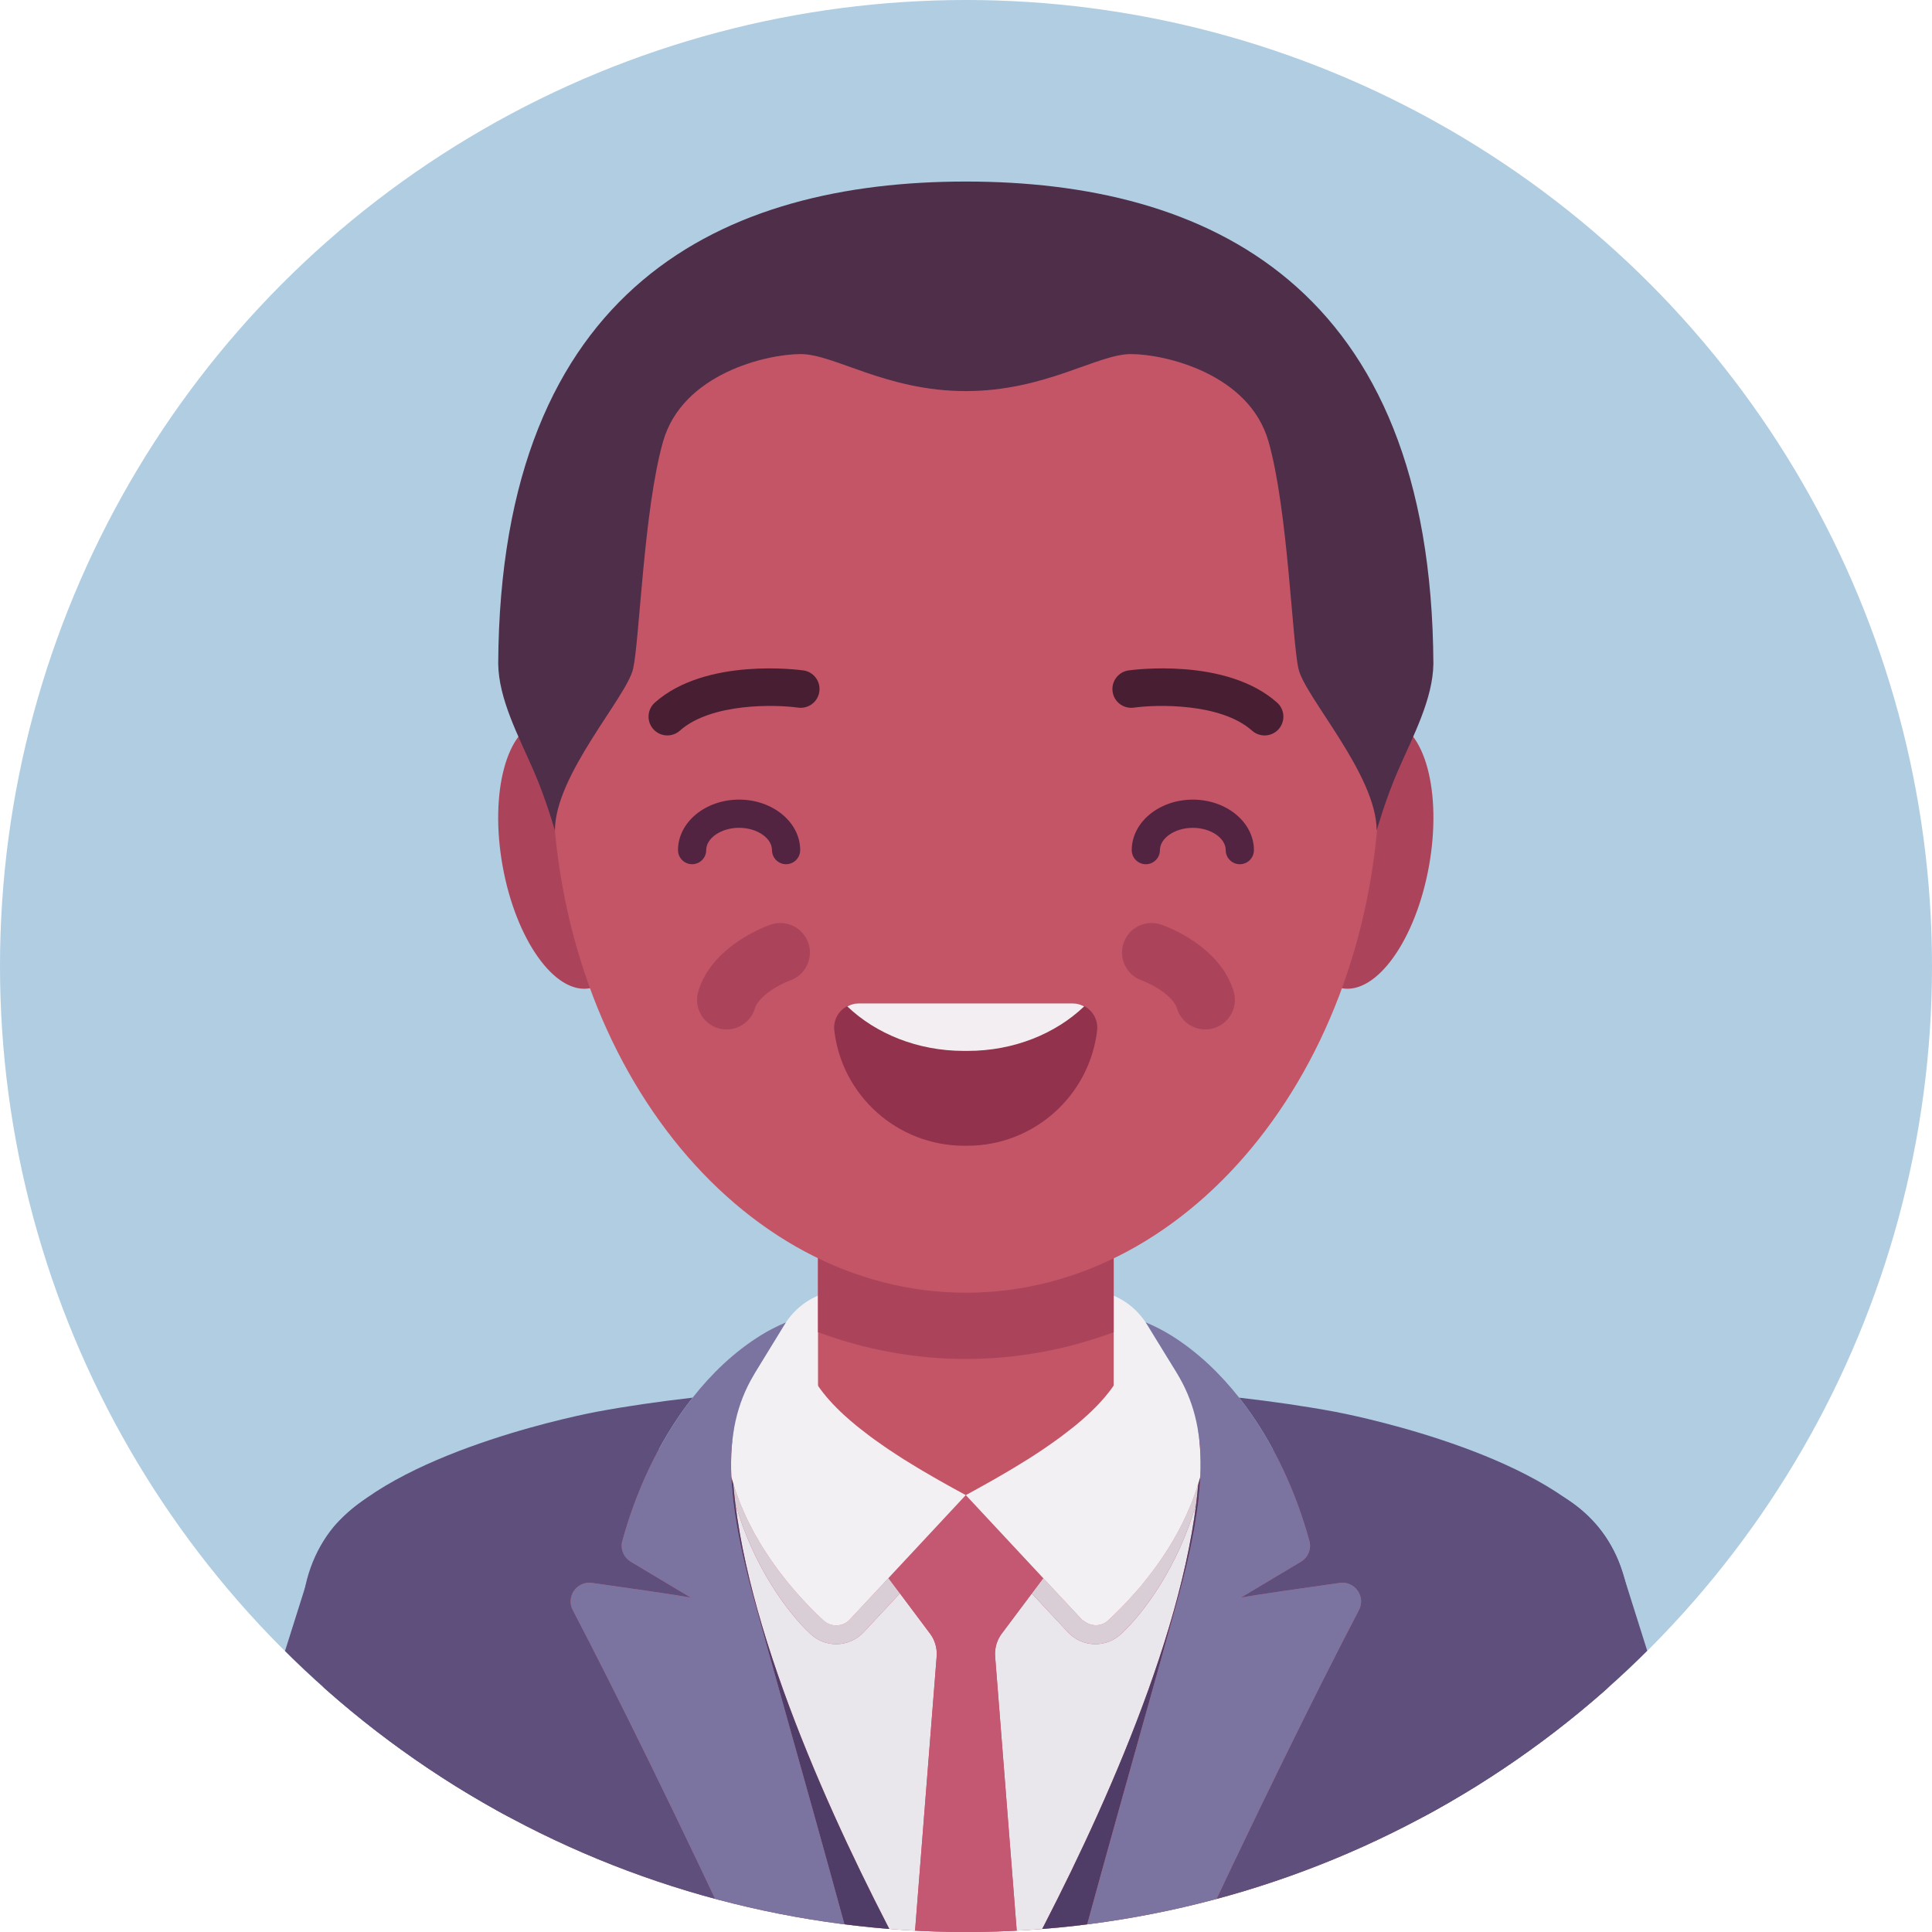 <?xml version="1.0" encoding="UTF-8"?>
<svg id="Calque_2" data-name="Calque 2" xmlns="http://www.w3.org/2000/svg" xmlns:xlink="http://www.w3.org/1999/xlink" viewBox="0 0 102.78 102.78">
  <defs>
    <clipPath id="clippath">
      <ellipse cx="51.39" cy="51.39" rx="51.38" ry="51.39" style="fill: none;"/>
    </clipPath>
  </defs>
  <g id="Layer_1" data-name="Layer 1">
    <circle cx="51.39" cy="51.39" r="51.39" style="fill: #b0cde2;"/>
    <g style="clip-path: url(#clippath);">
      <g>
        <path d="m61.052,70.51c-.449-.74-1.115-1.32-1.924-1.629-1.31-.501-3.697-1.077-7.749-1.077s-6.439.576-7.748,1.077c-.809.309-1.475.889-1.924,1.629-.931,1.535-2.765,4.547-3.197,5.169,1.515,1.153,6.786,3.856,12.869,3.856s11.355-2.703,12.869-3.856c-.432-.623-2.266-3.635-3.197-5.169Z" style="fill: #f3f0f3;"/>
        <g>
          <circle cx="51.39" cy="76.114" r="6" style="fill: #ffa898;"/>
          <path d="m51.382,90.809c-4.344,0-7.865-3.52-7.865-7.864v-23.397c0-4.344,3.521-7.864,7.865-7.864s7.864,3.521,7.864,7.864v23.397c0,4.344-3.52,7.864-7.864,7.864Z" style="fill: #c35566;"/>
          <path d="m51.382,51.68c-4.344,0-7.865,3.521-7.865,7.864v11.327c2.49.924,5.13,1.425,7.865,1.425s5.375-.501,7.865-1.425v-11.327c0-4.344-3.52-7.864-7.864-7.864Z" style="fill: #ab445a;"/>
        </g>
        <g>
          <circle cx="79.607" cy="85.66" r="4.5" style="fill: #ffa898;"/>
          <circle cx="23.173" cy="85.66" r="4.5" style="fill: #ffa898;"/>
          <path d="m70.558,77.561c-4.626-.862-10.827-1.447-19.177-1.447-8.349,0-14.551.585-19.177,1.447-3.233.603-10.003,2.527-12.516,5.241-1.35,1.615-1.651,4.5.262,6.347,1.973,1.905,3.414,3.763,4.15,6.814v.002c2.64,10.941,5.169,20.472,7.148,28.159v.002c2.682,10.413,2.264,21.404-1.156,31.597-1.005,2.964-1.319,5.06-1.289,14.188-.143,11.271,1.073,15.51,22.577,15.51h.003c21.504,0,22.72-4.239,22.577-15.51.027-8.433-.155-10.841-1.289-14.188-3.42-10.193-3.838-21.184-1.157-31.597v-.002c1.98-7.686,4.508-17.218,7.148-28.158v-.003c.737-3.05,2.178-4.908,4.151-6.814,1.913-1.847,1.612-4.731.262-6.347-2.513-2.714-9.283-4.639-12.516-5.241Z" style="fill: #c35566;"/>
        </g>
        <g>
          <path d="m96.403,184.096c-2.483.109-4.584-1.815-4.693-4.298l-1.228-27.895c-.572-12.989-2.846-25.863-6.76-38.261l-8.405-26.626c-.748-2.371.566-4.898,2.937-5.646,2.37-.748,4.898.566,5.646,2.936l8.405,26.626c4.151,13.149,6.563,26.801,7.169,40.576l1.228,27.895c.109,2.483-1.815,4.584-4.298,4.694Z" style="fill: #c35566;"/>
          <path d="m100.473,151.464c-.61-13.861-3.038-27.599-7.214-40.833l-8.405-26.626c-.748-2.37-3.004-3.949-5.484-3.84-2.076.091-4.117,1.374-4.939,3.677-.423,1.184-.378,2.487,0,3.686l8.339,26.415c3.888,12.315,6.147,25.101,6.714,38.004l.605,13.756c.012.276.246.49.521.478l9.99-.44c.276-.012.49-.246.478-.521l-.605-13.756Z" style="fill: #e9e3e8;"/>
          <path d="m101.971,151.398c-.616-13.992-3.066-27.86-7.282-41.218l-8.405-26.626c-.953-3.016-3.823-5.026-6.98-4.887-2.563.113-5.081,1.657-6.185,4.356-.647,1.581-.623,3.36-.109,4.99l8.329,26.383c3.85,12.195,6.084,24.842,6.647,37.618l.836,18.996c.024.552.491.979,1.043.955l11.988-.528c.552-.024.979-.491.955-1.043l-.836-18.996Z" style="fill: #5e4f7d;"/>
        </g>
        <g>
          <path d="m6.377,184.096c2.483.109,4.584-1.815,4.693-4.298l1.228-27.895c.572-12.989,2.846-25.863,6.76-38.261l8.405-26.626c.748-2.371-.566-4.898-2.937-5.646-2.37-.748-4.898.566-5.646,2.936l-8.405,26.626c-4.151,13.149-6.563,26.801-7.169,40.576l-1.228,27.895c-.109,2.483,1.815,4.584,4.298,4.694Z" style="fill: #c35566;"/>
          <path d="m2.325,151.464c.61-13.861,3.038-27.599,7.214-40.833l8.405-26.626c.748-2.37,3.004-3.949,5.484-3.84,2.076.091,4.117,1.374,4.94,3.677.423,1.184.378,2.487,0,3.686l-8.339,26.415c-3.888,12.315-6.147,25.101-6.715,38.004l-.605,13.756c-.012.276-.246.49-.521.478l-9.99-.44c-.276-.012-.49-.246-.478-.521l.605-13.756Z" style="fill: #e9e3e8;"/>
          <path d="m.826,151.398c.616-13.992,3.066-27.86,7.282-41.218l8.405-26.626c.953-3.016,3.823-5.026,6.98-4.887,2.563.113,5.081,1.657,6.185,4.356.647,1.581.623,3.36.109,4.99l-8.329,26.383c-3.85,12.195-6.084,24.842-6.647,37.618l-.836,18.996c-.024.552-.491.979-1.043.955l-11.988-.528c-.552-.024-.979-.491-.955-1.043l.836-18.996Z" style="fill: #5e4f7d;"/>
        </g>
        <g>
          <path d="m53.911,78.102c.255-.153.511-.309.767-.47-.255.161-.511.317-.767.47Z" style="fill: #e9e6ec;"/>
          <path d="m49.925,78.729c.177.1.35.198.523.294-.172-.096-.346-.193-.523-.294Z" style="fill: #e9e6ec;"/>
          <path d="m53.113,78.569c.178-.102.356-.207.536-.313-.18.106-.359.211-.536.313Z" style="fill: #e9e6ec;"/>
          <path d="m49.103,78.253c.182.107.362.213.541.316-.179-.103-.36-.209-.541-.316Z" style="fill: #e9e6ec;"/>
          <path d="m48.087,77.635c.255.161.51.317.765.469-.255-.153-.51-.309-.765-.469Z" style="fill: #e9e6ec;"/>
          <path d="m56.502,76.384c.17-.127.335-.255.498-.385-.163.13-.328.258-.498.385Z" style="fill: #e9e6ec;"/>
          <path d="m39.123,79.29c.035.105.077.205.114.308-.038-.103-.079-.203-.114-.308Z" style="fill: #e9e6ec;"/>
          <path d="m55.71,76.95c.18-.124.357-.248.532-.375-.175.127-.353.252-.532.375Z" style="fill: #e9e6ec;"/>
          <path d="m54.703,77.615c.261-.165.519-.334.775-.506-.256.172-.515.342-.775.506Z" style="fill: #e9e6ec;"/>
          <path d="m57.227,75.818c.218-.179.429-.361.629-.546-.2.184-.411.366-.629.546Z" style="fill: #e9e6ec;"/>
          <path d="m57.542,86.148c.039.042.09.063.135.097-.044-.034-.095-.055-.135-.097l-2.042-2.191h0l2.042,2.191Z" style="fill: #e9e6ec;"/>
          <path d="m43.228,85.642c-.037-.038-.072-.07-.11-.11.038.039.073.072.11.11Z" style="fill: #e9e6ec;"/>
          <path d="m52.079,79.152c-.239.132-.474.261-.699.383h0c.225-.122.46-.251.699-.383Z" style="fill: #e9e6ec;"/>
          <path d="m51.379,79.535c-.225-.122-.46-.251-.699-.383.239.132.474.261.699.383h0Z" style="fill: #e9e6ec;"/>
          <path d="m47.28,77.109c.256.172.514.341.774.506-.26-.164-.519-.334-.774-.506Z" style="fill: #e9e6ec;"/>
          <path d="m46.516,76.575c.175.127.353.252.533.375-.18-.124-.358-.249-.533-.375Z" style="fill: #e9e6ec;"/>
          <path d="m44.899,75.269c.202.186.414.369.634.549-.219-.181-.432-.364-.634-.549Z" style="fill: #e9e6ec;"/>
          <path d="m45.758,75.998c.163.13.329.259.499.386-.17-.127-.336-.256-.499-.386Z" style="fill: #e9e6ec;"/>
          <path d="m52.31,79.024c.173-.096.348-.194.526-.296-.178.101-.353.199-.526.296Z" style="fill: #e9e6ec;"/>
          <path d="m42.722,85.117c.04.043.077.081.117.123-.039-.042-.076-.079-.117-.123Z" style="fill: #e9e6ec;"/>
          <path d="m43.482,85.895c.045.043.084.079.126.12-.043-.041-.081-.076-.126-.12Z" style="fill: #e9e6ec;"/>
          <path d="m60.898,84.122c.293-.363.591-.757.881-1.181-.29.424-.588.818-.881,1.181Z" style="fill: #e9e6ec;"/>
          <path d="m41.869,84.133c.048.059.094.112.142.169-.048-.057-.094-.11-.142-.169Z" style="fill: #e9e6ec;"/>
          <path d="m42.302,84.649c.051.059.1.111.15.168-.05-.057-.099-.109-.15-.168Z" style="fill: #e9e6ec;"/>
          <path d="m49.48,86.911l-1.607-2.147-1.925,2.065c-.377.406-.911.639-1.464.639h0c-.503,0-.984-.189-1.354-.531-1.216-1.122-3.071-3.627-4.016-6.986,1.029,8.371,6.103,18.844,9.396,24.931l1.321-16.77c.03-.432-.094-.86-.349-1.2Z" style="fill: #e9e6ec;"/>
          <path d="m59.629,86.937c-.371.342-.852.531-1.355.531-.553,0-1.087-.233-1.465-.639l-1.918-2.058-1.603,2.141c-.255.34-.379.769-.349,1.2l1.319,16.751c3.291-6.086,8.35-16.536,9.383-24.895-.947,3.351-2.797,5.85-4.012,6.97Z" style="fill: #e9e6ec;"/>
          <path d="m39.426,80.099c.04.097.085.189.126.284-.042-.095-.087-.187-.126-.284Z" style="fill: #e9e6ec;"/>
          <path d="m63.749,78.914c-.46,1.52-1.186,2.882-1.97,4.027.784-1.144,1.51-2.506,1.97-4.027h0Z" style="fill: #e9e6ec;"/>
          <path d="m40.155,81.609c.047.084.096.163.144.246-.048-.083-.097-.162-.144-.246Z" style="fill: #e9e6ec;"/>
          <path d="m41.429,83.567c.054.072.107.137.161.207-.054-.07-.107-.135-.161-.207Z" style="fill: #e9e6ec;"/>
          <path d="m39.773,80.873c.044.09.092.176.137.265-.045-.089-.093-.174-.137-.265Z" style="fill: #e9e6ec;"/>
          <path d="m40.564,82.304c.048.077.098.149.146.224-.049-.075-.098-.147-.146-.224Z" style="fill: #e9e6ec;"/>
          <path d="m40.992,82.959c.045.066.091.126.136.19-.045-.064-.091-.125-.136-.19Z" style="fill: #e9e6ec;"/>
          <path d="m43.129,86.937c.371.342.852.531,1.354.531h0c.553,0,1.086-.233,1.464-.639l1.925-2.065-.609-.813-2.047,2.197c-.376.404-1.004.429-1.409.055-.062-.057-.132-.124-.199-.188-.043-.041-.082-.076-.126-.12-.08-.078-.167-.166-.254-.252-.037-.038-.072-.07-.11-.11-.09-.092-.185-.193-.28-.294-.039-.042-.076-.079-.117-.123-.088-.095-.179-.198-.269-.3-.05-.057-.099-.109-.15-.168-.096-.11-.193-.229-.291-.347-.048-.057-.094-.11-.142-.169-.093-.115-.186-.238-.28-.359-.054-.07-.107-.135-.161-.207-.101-.134-.2-.276-.3-.418-.045-.064-.091-.125-.136-.19-.095-.139-.189-.286-.282-.431-.049-.075-.098-.147-.146-.224-.091-.146-.177-.298-.265-.449-.048-.083-.097-.162-.144-.246-.085-.153-.165-.313-.245-.471-.045-.089-.093-.174-.137-.265-.077-.16-.148-.325-.22-.49-.042-.095-.086-.187-.126-.284-.068-.164-.127-.334-.189-.502-.038-.103-.079-.203-.114-.308-.043-.126-.078-.257-.116-.386.029.345.063.694.107,1.048.946,3.359,2.8,5.864,4.016,6.986Z" style="fill: #d9ced6;"/>
          <path d="m55.5,83.957l-.609.813,1.918,2.058c.378.406.912.639,1.465.639.503,0,.984-.189,1.355-.531,1.215-1.121,3.065-3.62,4.012-6.97.044-.355.079-.706.108-1.053-.46,1.52-1.186,2.882-1.97,4.027-.29.424-.588.818-.881,1.181-.147.181-.292.355-.435.52-.573.66-1.106,1.188-1.512,1.561-.363.335-.895.333-1.275.042-.044-.034-.095-.055-.135-.097l-2.042-2.191Z" style="fill: #d9ced6;"/>
          <polygon points="51.379 79.536 51.38 79.535 51.38 79.535 51.379 79.535 51.379 79.535 51.379 79.536" style="fill: #c45772;"/>
          <path d="m49.48,86.911c.255.34.379.769.349,1.2l-1.321,16.77c1.662,3.073,2.87,5.029,2.87,5.029,0,0,1.212-1.964,2.88-5.048l-1.319-16.751c-.03-.432.094-.86.349-1.2l1.603-2.141.609-.813h0l-4.121-4.422-4.115,4.415.609.813,1.607,2.147Z" style="fill: #c45772;"/>
          <path d="m62.711,84.876c.164-.596.305-1.158.434-1.702.019-.081.04-.165.058-.245.118-.512.218-1,.304-1.469.016-.088.031-.174.046-.26.08-.463.148-.908.197-1.331.007-.061.012-.119.018-.179.043-.396.071-.775.087-1.139-.033.123-.071.243-.107.364h0c-.029.347-.064.698-.108,1.053-1.032,8.36-6.092,18.809-9.383,24.895-1.668,3.085-2.88,5.048-2.88,5.048,0,0-1.207-1.956-2.87-5.029-3.293-6.087-8.366-16.559-9.396-24.931-.043-.353-.078-.702-.107-1.048-.033-.11-.067-.219-.098-.331.016.358.043.728.085,1.116.006.06.011.118.018.179.049.423.116.867.197,1.329.015.087.031.175.047.264.086.468.186.954.303,1.465.019.082.04.167.06.25.128.543.269,1.104.433,1.699,4.035,14.66,9.557,32.918,11.329,46.347,1.773-13.43,7.294-31.688,11.33-46.347Z" style="fill: #503d67;"/>
          <path d="m84.993,81.199l-.083-.095c-3.774-4.076-13.482-5.924-13.893-6-1.581-.295-3.288-.542-5.097-.75,1.883,2.385,3.079,5.206,3.739,7.626.117.428-.077.879-.457,1.106l-3.191,1.908c.739-.143,3.242-.502,5.259-.785.804-.113,1.4.726,1.024,1.446-4.488,8.59-13.414,27.16-20.911,45.568-7.498-18.408-16.423-36.979-20.911-45.568-.376-.72.22-1.559,1.024-1.446,2.017.283,4.52.642,5.259.785l-3.191-1.908c-.381-.228-.574-.678-.458-1.106.659-2.42,1.856-5.241,3.739-7.626-1.809.208-3.517.455-5.098.75-.412.077-10.118,1.924-13.892,6l-.083.095c-2.119,2.535-2.533,6.875.443,9.749,1.738,1.678,2.86,3.133,3.457,5.604,2.075,8.601,4.056,16.235,5.804,22.971l1.353,5.225c1.88,7.304,2.168,14.868.893,22.245h7.129c.624,0,1.096.565.984,1.179l-.338,1.858c-.259,1.426-1.502,2.463-2.952,2.463h-5.939c-.048,0-.088-.019-.13-.031-.233.823-.479,1.643-.752,2.457-.869,2.564-1.261,4.561-1.381,9.578l-.451,16.136c-.016.563.436,1.028,1,1.028h10.383c6.531,0,14.106-15.125,14.106-22.312,0,7.188,7.575,22.312,14.106,22.312h10.384c.563,0,1.015-.465,1-1.028l-.444-16.139h0c-.099-4.483-.436-6.763-1.387-9.567-.274-.817-.52-1.639-.754-2.464-.043.012-.082.031-.13.031h-5.94c-1.45,0-2.692-1.037-2.952-2.463l-.338-1.858c-.112-.614.36-1.179.984-1.179h7.13c-1.275-7.38-.988-14.944.893-22.247.428-1.663.882-3.411,1.357-5.242,1.747-6.731,3.727-14.36,5.801-22.956.596-2.469,1.719-3.923,3.457-5.601,2.976-2.874,2.562-7.213.443-9.749Z" style="fill: #5e4f7d;"/>
          <path d="m40.052,84.876c-.164-.595-.305-1.156-.433-1.699.128.543.269,1.104.433,1.699Z" style="fill: #5e4f7d;"/>
          <path d="m39.559,82.926c-.117-.511-.217-.997-.303-1.465.086.468.186.954.303,1.465Z" style="fill: #5e4f7d;"/>
          <path d="m39.209,81.197c-.08-.462-.147-.907-.197-1.329.049.423.117.867.197,1.329Z" style="fill: #5e4f7d;"/>
          <path d="m63.751,79.867c-.049.423-.117.869-.197,1.331.08-.463.147-.908.197-1.331Z" style="fill: #5e4f7d;"/>
          <path d="m63.508,81.459c-.086.469-.186.957-.304,1.469.118-.512.218-1,.304-1.469Z" style="fill: #5e4f7d;"/>
          <path d="m63.145,83.173c-.129.544-.27,1.106-.434,1.702.164-.596.305-1.158.434-1.702Z" style="fill: #5e4f7d;"/>
          <path d="m38.909,78.572s-.002-.006-.003-.009c.016.359.046.735.088,1.125-.042-.388-.07-.759-.085-1.116Z" style="fill: #5e4f7d;"/>
          <path d="m63.769,79.689c.043-.398.074-.78.089-1.146,0,.002-.002.005-.002.007-.016.364-.044.743-.087,1.139Z" style="fill: #5e4f7d;"/>
          <path d="m51.379,79.536l4.121,4.422,2.042,2.191c.039.042.09.063.135.097.379.29.911.293,1.275-.042.405-.374.939-.901,1.512-1.561.143-.165.289-.338.435-.52.293-.363.591-.757.881-1.181.784-1.144,1.51-2.507,1.97-4.027.036-.121.074-.241.107-.364,0-.003.001-.005.002-.007.092-2.175-.296-3.812-1.1-5.235-.359-.585-.734-1.199-1.074-1.756-.202-.331-.615-.463-.972-.312l-.261.111c-.268.114-.428.369-.475.657-.182,1.131-1.001,2.234-2.12,3.264-.2.184-.411.366-.629.546-.074.061-.151.121-.227.181-.163.13-.328.258-.498.385-.086.064-.172.128-.259.191-.175.127-.352.251-.532.375-.077.053-.153.107-.231.159-.256.172-.515.342-.775.506-.009.006-.017.011-.026.016-.255.161-.511.317-.767.47-.087.052-.174.103-.261.155-.18.106-.359.211-.536.313-.093.053-.185.106-.277.159-.178.101-.353.199-.526.296-.077.043-.155.087-.231.129-.239.132-.474.261-.699.383h0Z" style="fill: #f3f0f3;"/>
          <path d="m38.906,78.564s.002.006.003.009c.03.112.064.221.098.331.039.129.074.26.116.386.035.104.077.205.114.308.062.169.121.338.189.502.04.097.085.189.126.284.072.164.143.33.22.49.044.09.091.176.137.265.081.158.16.318.245.471.047.084.096.163.144.246.087.151.174.304.265.449.048.077.098.149.146.224.094.145.187.292.282.431.045.066.091.126.136.19.1.141.199.283.3.418.054.072.107.137.161.207.093.121.187.244.28.359.048.059.094.112.142.169.097.118.195.236.291.347.051.059.1.111.15.168.09.102.181.205.269.3.04.043.077.081.117.123.095.101.19.202.28.294.038.039.073.072.11.11.086.087.173.174.254.252.045.043.084.079.126.12.068.064.137.131.199.188.406.374,1.033.349,1.409-.055l2.047-2.197,4.115-4.415h0c-.225-.123-.459-.251-.699-.383-.076-.042-.155-.086-.232-.129-.172-.096-.346-.193-.523-.294-.093-.053-.187-.107-.281-.161-.179-.103-.359-.209-.541-.316-.084-.049-.167-.098-.251-.148-.255-.153-.51-.309-.765-.469-.011-.007-.021-.013-.032-.02-.26-.164-.518-.334-.774-.506-.078-.052-.154-.106-.232-.159-.18-.124-.358-.248-.533-.375-.087-.063-.173-.127-.259-.191-.17-.127-.336-.256-.499-.386-.075-.06-.151-.119-.225-.179-.219-.181-.432-.364-.634-.549-1.118-1.03-1.935-2.132-2.117-3.262-.046-.288-.206-.543-.475-.657l-.261-.111c-.357-.151-.77-.02-.972.312-.317.521-.665,1.091-1.003,1.641-.852,1.454-1.263,3.127-1.165,5.371Z" style="fill: #f3f0f3;"/>
          <path d="m33.105,81.98c-.117.428.077.879.458,1.106l3.191,1.908c-.739-.143-3.242-.502-5.259-.785-.804-.113-1.4.726-1.024,1.446,4.489,8.59,13.414,27.16,20.911,45.568-1.772-13.43-7.294-31.688-11.329-46.347-.164-.595-.305-1.156-.433-1.699-.02-.083-.041-.168-.06-.25-.117-.511-.217-.998-.303-1.465-.016-.089-.032-.177-.047-.264-.08-.462-.147-.907-.197-1.329-.007-.061-.012-.119-.018-.179-.042-.39-.072-.766-.088-1.125-.098-2.244.313-3.916,1.165-5.371.033-.056.063-.114.097-.169.026-.043,1.154-1.879,1.539-2.513.033-.055.068-.108.103-.161-.471.198-.919.425-1.338.686-1.431.89-2.622,2.045-3.627,3.318-1.883,2.385-3.079,5.206-3.739,7.626Z" style="fill: #7b73a0;"/>
          <path d="m63.859,78.543c-.016.365-.046.748-.089,1.146-.006.06-.011.118-.018.179-.05.423-.117.869-.197,1.331-.015.086-.03.173-.046.26-.086.469-.186.957-.304,1.469-.018.08-.039.164-.058.245-.129.544-.27,1.106-.434,1.702-4.035,14.66-9.557,32.918-11.33,46.347,7.498-18.408,16.423-36.979,20.911-45.568.376-.72-.22-1.559-1.024-1.446-2.017.283-4.52.642-5.259.785l3.191-1.908c.381-.228.574-.678.457-1.106-.659-2.42-1.855-5.241-3.739-7.626-1.005-1.273-2.197-2.428-3.628-3.318-.422-.262-.872-.49-1.345-.689.036.054.071.108.105.163.379.625,1.51,2.458,1.544,2.513.057.093.109.189.163.284.804,1.423,1.193,3.06,1.1,5.235Z" style="fill: #7b73a0;"/>
        </g>
        <g>
          <g>
            <path d="m73.944,38.359c-1.852-.332-3.924,2.581-4.628,6.506-.705,3.926.225,7.377,2.076,7.71,1.851.332,3.924-2.581,4.629-6.506.705-3.925-.225-7.377-2.076-7.709Z" style="fill: #ab445a;"/>
            <path d="m28.815,38.359c1.851-.332,3.924,2.581,4.628,6.506.705,3.926-.225,7.377-2.076,7.71-1.852.332-3.924-2.581-4.629-6.506-.705-3.925.225-7.377,2.076-7.709Z" style="fill: #ab445a;"/>
            <path d="m51.388,13.025c-17.707,0-22.021,12.479-22.021,27.872s9.859,27.874,22.021,27.874,22.021-12.48,22.021-27.874-4.314-27.872-22.021-27.872Z" style="fill: #c35566;"/>
            <path d="m67.94,37.377c-2.715-2.416-7.693-1.741-7.902-1.712-.546.078-.926.583-.849,1.13.076.546.574.921,1.129.851,1.179-.167,4.615-.267,6.292,1.226.19.169.428.253.665.253.275,0,.55-.113.747-.335.367-.413.33-1.045-.082-1.412Z" style="fill: #481f32;"/>
            <path d="m42.739,35.665c-.211-.028-5.188-.703-7.902,1.712-.412.367-.449.999-.082,1.412.197.222.472.335.747.335.237,0,.475-.084.665-.253,1.676-1.492,5.114-1.391,6.292-1.226.547.075,1.052-.305,1.129-.851.077-.547-.303-1.052-.849-1.13Z" style="fill: #481f32;"/>
            <path d="m37.569,45.225c0-.643.802-1.187,1.75-1.187s1.75.544,1.75,1.187c0,.414.336.75.75.75s.75-.336.75-.75c0-1.481-1.458-2.687-3.25-2.687s-3.25,1.205-3.25,2.687c0,.414.336.75.75.75s.75-.336.75-.75Z" style="fill: #532442;"/>
            <path d="m63.457,42.539c-1.792,0-3.25,1.205-3.25,2.687,0,.414.336.75.75.75s.75-.336.75-.75c0-.643.802-1.187,1.75-1.187s1.75.544,1.75,1.187c0,.414.336.75.75.75s.75-.336.75-.75c0-1.481-1.458-2.687-3.25-2.687Z" style="fill: #532442;"/>
            <path d="m61.773,49.187c-.819-.278-1.707.149-1.995.965-.288.817.143,1.713.958,2.005.647.231,1.692.863,1.878,1.486.167.559.617.956,1.148,1.081.259.061.536.056.81-.025.832-.249,1.306-1.126,1.057-1.958-.721-2.408-3.537-3.445-3.855-3.555Z" style="fill: #ab445a;"/>
            <path d="m41.002,49.187c-.318.11-3.135,1.147-3.855,3.555-.249.832.224,1.709,1.057,1.958.273.081.551.086.81.025.53-.125.98-.522,1.148-1.081.186-.623,1.231-1.256,1.878-1.486.815-.292,1.246-1.188.958-2.005-.288-.816-1.175-1.243-1.995-.965Z" style="fill: #ab445a;"/>
            <path d="m57.092,53.382h-11.433c-.366,0-.714.156-.957.429-.244.273-.36.637-.319,1,.399,3.474,3.363,6.141,6.907,6.141h.168c3.544,0,6.507-2.666,6.907-6.139.042-.363-.074-.727-.317-1.001-.243-.273-.592-.431-.957-.431Z" style="fill: #92324c;"/>
            <path d="m51.475,55.907c2.462,0,4.683-.916,6.202-2.369-.181-.094-.376-.157-.584-.157h-11.433c-.209,0-.404.063-.586.157,1.519,1.452,3.739,2.369,6.201,2.369h.2Z" style="fill: #f2eef1;"/>
          </g>
          <path d="m28.385,40.992c.657,1.501,1.136,3.191,1.136,3.191,0-2.961,3.814-7.097,4.158-8.597.343-1.5.563-8.469,1.594-12.094,1.031-3.625,5.531-4.656,7.323-4.656s4.551,1.969,8.783,1.969,6.991-1.969,8.783-1.969,6.292,1.031,7.323,4.656c1.031,3.625,1.251,10.594,1.594,12.094.343,1.5,4.158,5.636,4.158,8.597,0,0,.479-1.69,1.136-3.191.821-1.875,1.855-3.811,1.881-5.682-.104-20.199-12.094-25.652-24.875-25.652s-24.771,5.453-24.875,25.652c.026,1.87,1.06,3.806,1.881,5.682Z" style="fill: #4e2e48;"/>
        </g>
      </g>
    </g>
  </g>
</svg>